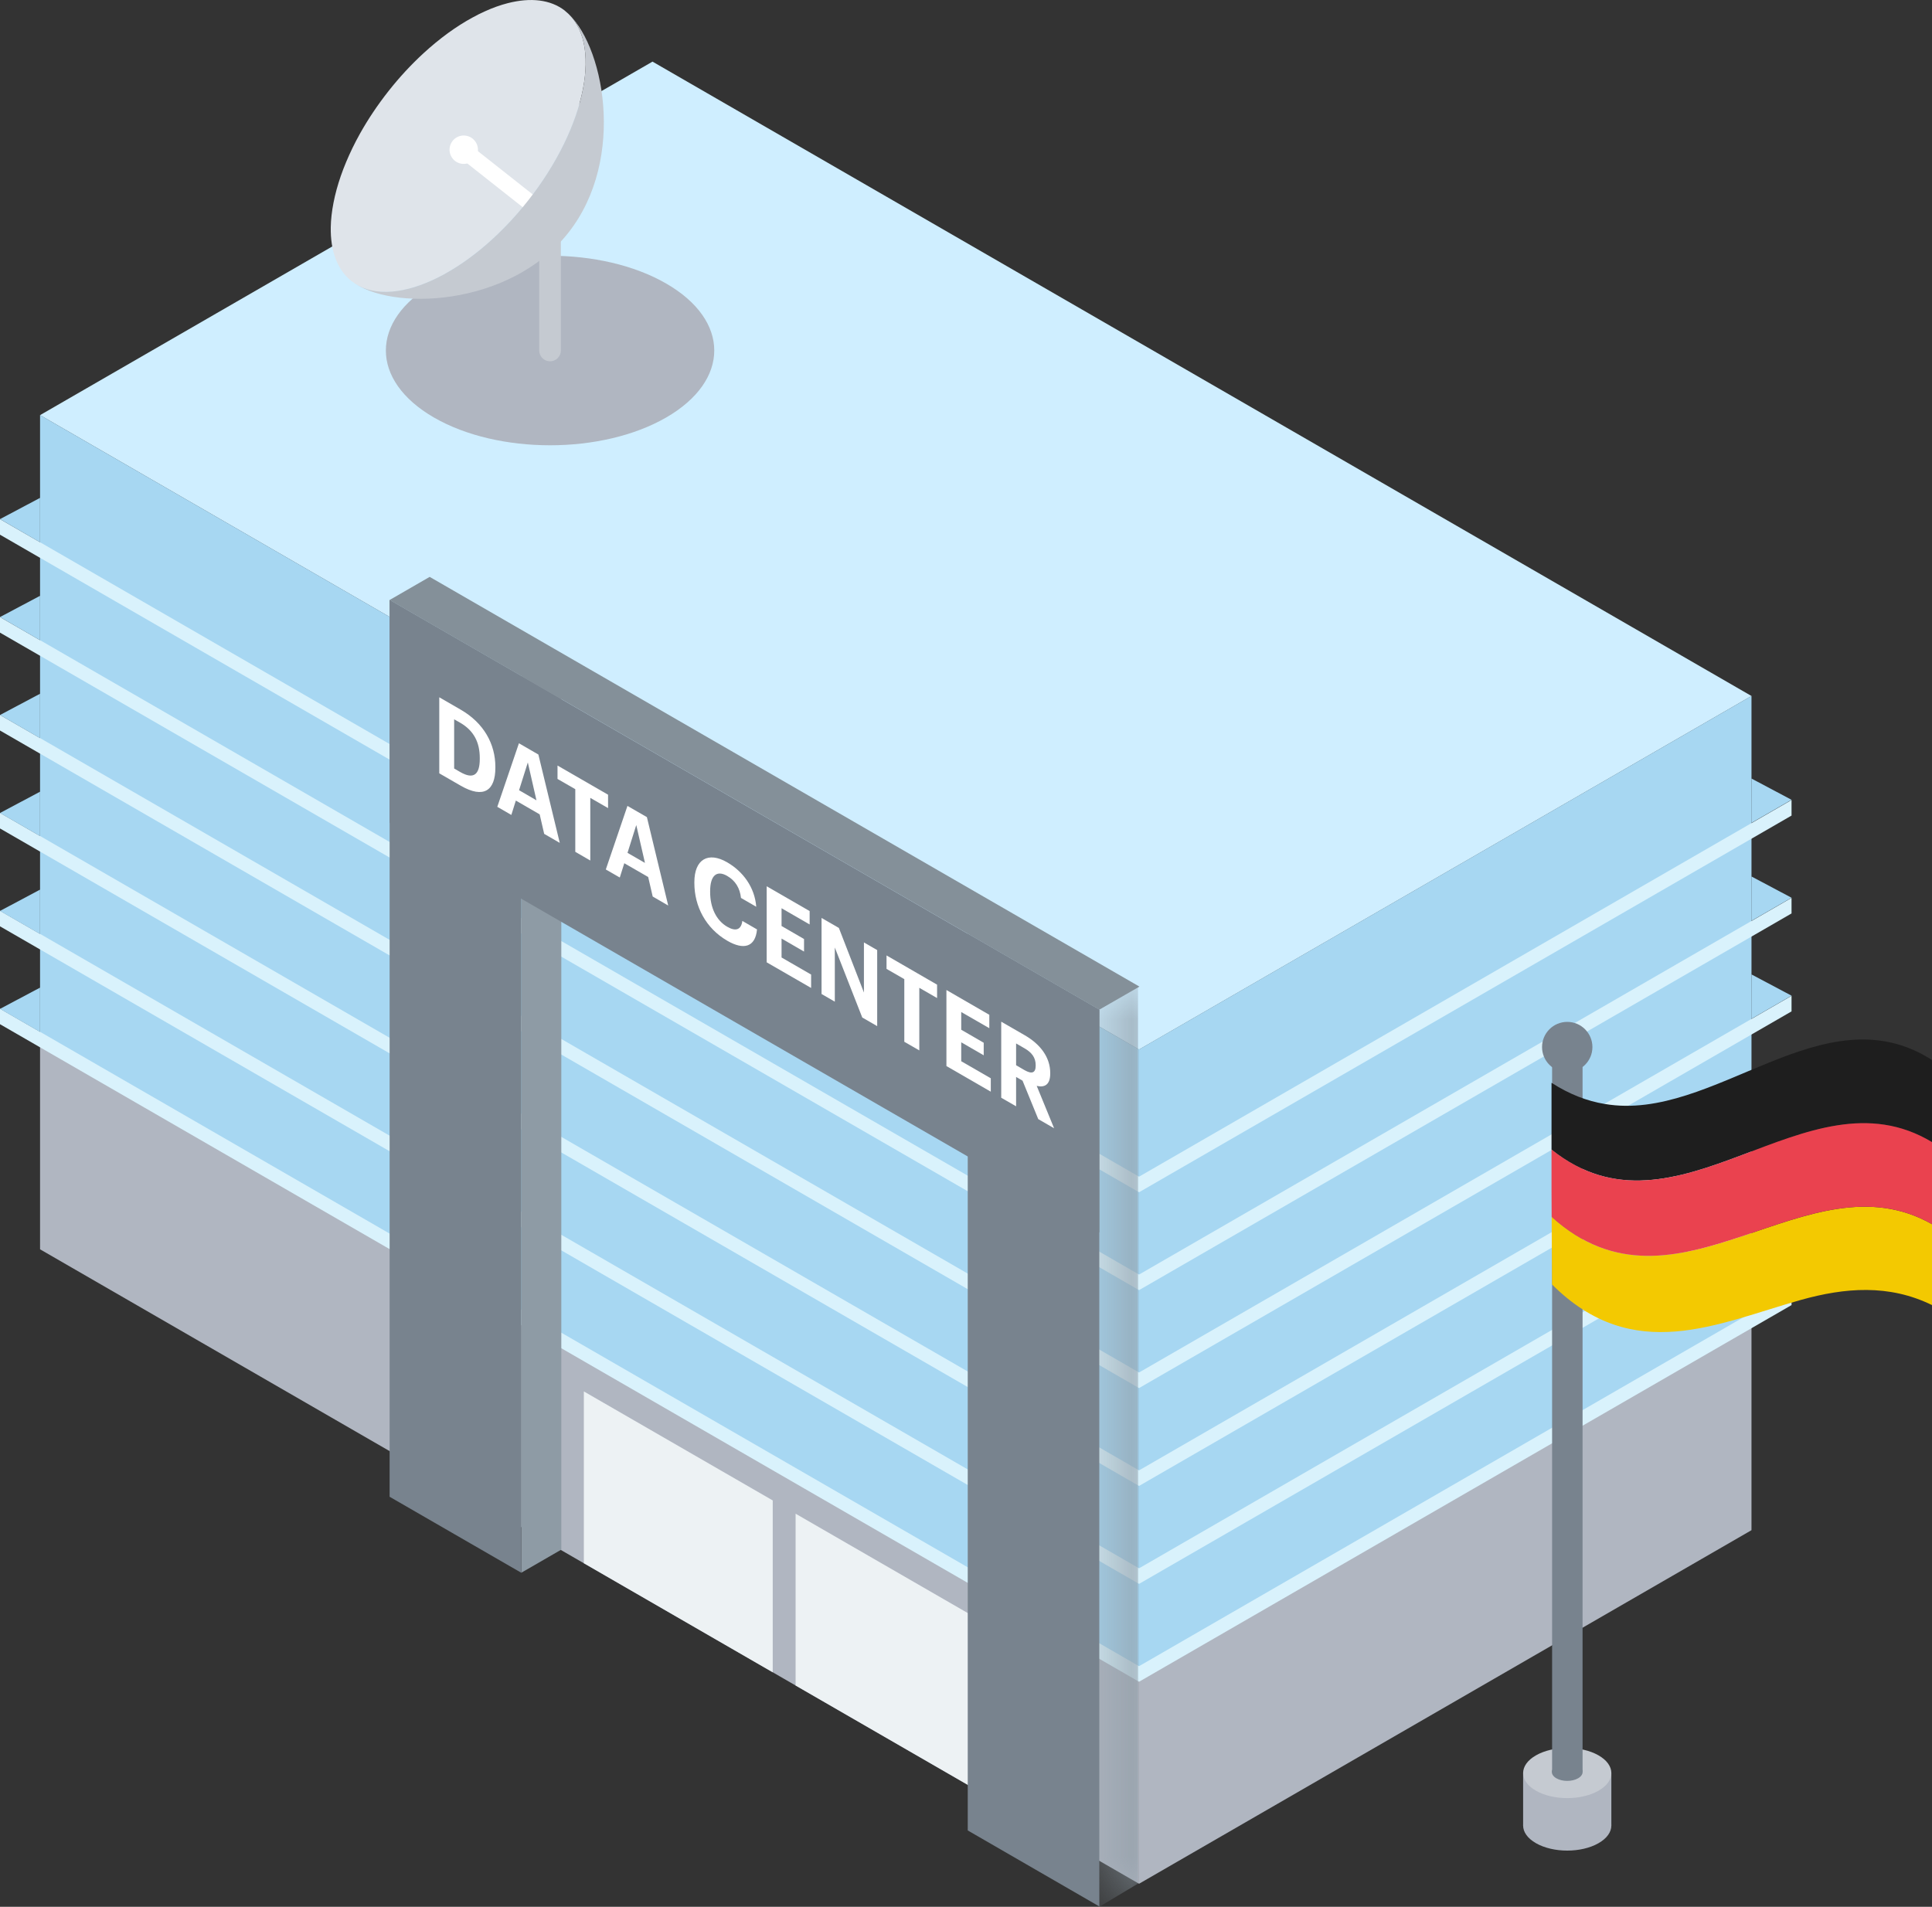 <svg xmlns="http://www.w3.org/2000/svg" xmlns:xlink="http://www.w3.org/1999/xlink" width="30" height="29.613" viewBox="0 0 30 29.613"><rect x="0" y="0" width="30" height="29.613" fill="#333333" stroke="none"/><defs><polygon id="a" points="0 0 .601 0 .601 14.286 0 14.286"/><path id="c" d="M3.166,0.446 C4.081,0.064 4.995,-0.267 5.908,0.318 L5.908,4.125 C5.238,3.796 4.556,3.854 3.873,4.044 C3.821,4.059 3.769,4.074 3.717,4.089 L3.64,4.112 C2.424,4.479 1.198,4.993 0.009,3.805 C0.007,3.455 0.005,3.105 0.003,2.755 C0.002,2.617 0.001,2.478 0,2.34 L0,0.673 C0.276,0.851 0.552,0.957 0.829,1.002 C1.523,1.121 2.218,0.845 2.912,0.553 L3.064,0.489"/></defs><g fill="none" fill-rule="evenodd"><rect width="30" height="30"/><polygon fill="#CFEEFF" points="17.687 16.3 .622 6.447 10.132 .957 27.197 10.809"/><polygon fill="#B0B6C1" points="17.687 29.255 27.197 23.764 27.197 20.583 17.687 26.073"/><polygon fill="#A7D7F2" points="17.687 26.073 27.197 20.583 27.197 10.808 17.687 16.298"/><polygon fill="#D9F2FC" points="17.687 23.077 27.819 17.227 27.819 16.985 17.687 22.835"/><polygon fill="#D9F2FC" points="17.687 24.598 27.819 18.748 27.819 18.506 17.687 24.356"/><polygon fill="#D9F2FC" points="17.687 26.118 27.819 20.268 27.819 20.026 17.687 25.876"/><polygon fill="#D9F2FC" points="17.687 18.516 27.819 12.666 27.819 12.424 17.687 18.274"/><polygon fill="#D9F2FC" points="17.687 20.036 27.819 14.186 27.819 13.944 17.687 19.794"/><polygon fill="#D9F2FC" points="17.687 21.557 27.819 15.707 27.819 15.465 17.687 21.315"/><polygon fill="#B0B6C1" points="17.687 29.255 .622 19.402 .622 16.221 17.687 26.073"/><polygon fill="#A7D7F2" points="17.687 26.073 .622 16.221 .622 6.446 17.687 16.298"/><polygon fill="#D9F2FC" points="0 12.866 17.687 23.077 17.687 22.835 0 12.624"/><polygon fill="#D9F2FC" points="0 14.386 17.687 24.598 17.687 24.356 0 14.144"/><polygon fill="#D9F2FC" points="0 15.906 17.687 26.118 17.687 25.876 0 15.665"/><polygon fill="#D9F2FC" points="0 8.304 17.687 18.516 17.687 18.274 0 8.062"/><polygon fill="#D9F2FC" points="0 9.825 17.687 20.036 17.687 19.794 0 9.583"/><polygon fill="#D9F2FC" points="0 11.345 17.687 21.557 17.687 21.315 0 11.103"/><polygon fill="#8E9BA5" points="8.716 24.066 8.094 24.425 8.094 10.498 8.716 10.139"/><polygon fill="#EDF2F4" points="11.999 25.971 9.066 24.277 9.066 21.609 11.999 23.302"/><polygon fill="#EDF2F4" points="15.287 27.869 12.354 26.176 12.354 23.508 15.287 25.201"/><path fill="#B0B6C1" d="M6.738,6.484 C7.734,7.059 9.348,7.059 10.344,6.484 C11.34,5.909 11.34,4.977 10.344,4.403 C9.348,3.828 7.734,3.828 6.738,4.403 C5.743,4.977 5.743,5.909 6.738,6.484"/><path fill="#E4F0F4" d="M6.184,0.117 L6.185,0.117 L6.184,0.117 Z"/><polygon fill="#E4F0F4" points="6.184 5.466 6.184 5.466 6.185 5.466"/><path fill="#DFE4EA" d="M6.576,0.827 C6.701,0.712 6.828,0.608 6.955,0.515 C7.082,0.423 7.21,0.341 7.336,0.273 C7.399,0.238 7.461,0.207 7.523,0.179 C7.647,0.122 7.768,0.079 7.885,0.049 C8.237,-0.041 8.549,-0.009 8.773,0.167 L8.773,0.168 C9.37,0.639 9.111,1.961 8.196,3.12 C7.281,4.279 6.055,4.836 5.458,4.365 C5.458,4.365 5.458,4.365 5.458,4.365 C5.234,4.188 5.13,3.892 5.136,3.529 C5.138,3.408 5.153,3.28 5.179,3.147 C5.192,3.08 5.208,3.012 5.227,2.942 C5.265,2.804 5.314,2.661 5.375,2.516 C5.436,2.371 5.507,2.223 5.59,2.075 C5.714,1.853 5.863,1.63 6.034,1.413 C6.206,1.195 6.389,0.999 6.576,0.827"/><path fill="#FFF" fill-rule="nonzero" d="M7.151,2.295 C7.195,2.24 7.274,2.231 7.328,2.274 L8.274,3.021 C8.329,3.064 8.338,3.143 8.295,3.198 C8.252,3.252 8.172,3.262 8.118,3.219 L7.172,2.472 C7.118,2.429 7.108,2.349 7.151,2.295 Z"/><path fill="#C5CAD1" d="M8.196,3.12 C9.111,1.961 9.37,0.639 8.773,0.168 C9.37,0.64 9.74,2.457 8.824,3.616 C7.909,4.775 6.055,4.836 5.458,4.365 C6.055,4.836 7.281,4.279 8.196,3.12"/><path fill="#FFF" d="M7.419,2.358 C7.401,2.478 7.288,2.561 7.168,2.543 C7.048,2.525 6.965,2.413 6.983,2.292 C7.001,2.172 7.113,2.089 7.233,2.107 C7.354,2.125 7.437,2.237 7.419,2.358"/><path fill="#C5CAD1" fill-rule="nonzero" d="M8.541,3.322 C8.634,3.322 8.709,3.397 8.709,3.49 L8.709,5.443 C8.709,5.536 8.634,5.611 8.541,5.611 C8.448,5.611 8.373,5.536 8.373,5.443 L8.373,3.49 C8.373,3.397 8.448,3.322 8.541,3.322 Z"/><polygon fill="#78838E" points="8.094 24.425 6.05 23.245 6.05 9.318 8.094 10.498"/><polygon fill="#78838E" points="17.071 29.608 15.027 28.427 15.027 14.501 17.071 15.681"/><polygon fill="#78838E" points="6.05 12.777 6.05 9.318 17.071 15.681 17.071 19.14"/><g transform="translate(17.07 15.326)"><mask id="b" fill="#fff"><use xlink:href="#a"/></mask><polygon fill="#8E9BA5" points=".601 13.927 0 14.286 0 .359 .601 0" mask="url(#b)"/></g><polygon fill="#849099" points="17.071 15.681 6.05 9.318 6.672 8.959 17.693 15.322"/><polygon fill="#A7D7F2" points="0 8.062 .622 7.732 .622 8.422"/><polygon fill="#A7D7F2" points="0 9.583 .622 9.253 .622 9.943"/><polygon fill="#A7D7F2" points="0 11.104 .622 10.774 .622 11.464"/><polygon fill="#A7D7F2" points="0 12.626 .622 12.295 .622 12.985"/><polygon fill="#A7D7F2" points="0 14.147 .622 13.816 .622 14.506"/><polygon fill="#A7D7F2" points="0 15.668 .622 15.338 .622 16.027"/><polygon fill="#A7D7F2" points="27.819 12.421 27.197 12.091 27.196 12.78"/><polygon fill="#A7D7F2" points="27.819 13.942 27.197 13.612 27.196 14.301"/><polygon fill="#A7D7F2" points="27.819 15.463 27.197 15.133 27.196 15.823"/><polygon fill="#BFE1E8" points="27.819 16.984 27.197 16.654 27.196 17.344"/><polygon fill="#BFE1E8" points="27.819 18.505 27.197 18.175 27.196 18.865"/><polygon fill="#BFE1E8" points="27.819 20.027 27.197 19.696 27.196 20.386"/><path fill="#B0B6C1" d="M24.82,28.626 C24.553,28.778 24.119,28.778 23.852,28.626 C23.584,28.474 23.584,28.228 23.852,28.076 C24.119,27.924 24.553,27.924 24.82,28.076 C25.088,28.228 25.088,28.474 24.82,28.626"/><polygon fill="#B0B6C1" points="23.651 28.351 25.021 28.351 25.021 27.536 23.651 27.536"/><path fill="#C5CAD1" d="M24.82,27.811 C24.553,27.963 24.119,27.963 23.852,27.811 C23.584,27.659 23.584,27.412 23.852,27.26 C24.119,27.108 24.553,27.108 24.82,27.26 C25.088,27.412 25.088,27.659 24.82,27.811"/><polygon fill="#78838E" points="24.101 27.518 24.574 27.518 24.574 16.261 24.101 16.261"/><path fill="#78838E" d="M24.505 27.617C24.411 27.671 24.26 27.671 24.167 27.617 24.074 27.563 24.074 27.476 24.167 27.423 24.26 27.369 24.411 27.369 24.505 27.423 24.598 27.476 24.598 27.563 24.505 27.617M24.727 16.261C24.727 16.477 24.552 16.651 24.336 16.651 24.12 16.651 23.945 16.477 23.945 16.261 23.945 16.045 24.12 15.87 24.336 15.87 24.552 15.87 24.727 16.045 24.727 16.261"/><path fill="#F3C901" d="M30,19.012 C28.052,17.904 26.042,20.66 24.094,18.898 C24.096,19.248 24.098,19.598 24.1,19.948 C25.366,21.212 26.672,20.55 27.964,20.188 C28.648,19.997 29.329,19.94 30,20.268 L30,19.012 Z"/><path fill="#1E1E1E" d="M30,17.737 C30,17.312 30,16.887 30,16.462 C28.308,15.377 26.614,17.435 24.92,17.145 C24.644,17.1 24.368,16.994 24.092,16.816 C24.092,17.162 24.092,17.507 24.092,17.853 C26.048,19.419 28.042,16.556 30,17.737"/><path fill="#EA424F" d="M30,19.012 C30,18.587 30,18.162 30,17.737 C28.042,16.556 26.048,19.419 24.092,17.853 C24.092,18.063 24.092,18.273 24.092,18.483 C24.092,18.622 24.093,18.76 24.094,18.898 C26.042,20.66 28.052,17.904 30,19.012"/><g transform="translate(24.092 16.143)"><mask id="d" fill="#fff"><use xlink:href="#c"/></mask><path d="M0.829,1.002 C0.552,0.957 0.276,0.851 0,0.673 L0,2.34 C0.001,2.478 0.002,2.617 0.003,2.755 C0.005,3.105 0.007,3.455 0.009,3.805 C1.274,5.069 2.581,4.406 3.873,4.044 C4.556,3.854 5.238,3.796 5.908,4.125 C5.908,2.856 5.908,1.587 5.908,0.318 C4.217,-0.766 2.522,1.292 0.829,1.002" mask="url(#d)"/></g><path fill="#FFF" d="M7.147 11.99C7.353 12.109 7.45 12.031 7.45 11.787L7.45 11.773C7.45 11.531 7.36 11.348 7.144 11.223L7.052 11.171 7.052 11.935 7.147 11.99ZM6.821 10.829 7.155 11.022C7.514 11.229 7.692 11.556 7.692 11.91L7.692 11.923C7.692 12.276 7.513 12.409 7.154 12.202L6.821 12.01 6.821 10.829ZM8.06 12.272 8.33 12.429 8.196 11.841 8.06 12.272ZM8.058 11.543 8.36 11.718 8.692 13.09 8.45 12.95 8.38 12.647 8.01 12.433 7.94 12.656 7.722 12.53 8.058 11.543Z"/><polygon fill="#FFF" points="8.933 12.256 8.657 12.097 8.657 11.889 9.442 12.342 9.442 12.55 9.166 12.391 9.166 13.364 8.933 13.229"/><path fill="#FFF" d="M9.744 13.245 10.015 13.401 9.88 12.813 9.744 13.245ZM9.743 12.516 10.045 12.69 10.376 14.063 10.135 13.923 10.065 13.62 9.694 13.406 9.624 13.628 9.407 13.503 9.743 12.516ZM10.782 13.714 10.782 13.7C10.782 13.342 10.999 13.223 11.29 13.391 11.536 13.533 11.719 13.777 11.743 14.082L11.506 13.945C11.489 13.793 11.42 13.677 11.291 13.603 11.13 13.51 11.027 13.595 11.027 13.84L11.027 13.853C11.027 14.098 11.124 14.296 11.293 14.393 11.42 14.467 11.509 14.444 11.527 14.302L11.755 14.434C11.729 14.711 11.547 14.757 11.295 14.611 10.961 14.418 10.782 14.077 10.782 13.714"/><polygon fill="#FFF" points="11.905 13.764 12.572 14.149 12.572 14.357 12.136 14.105 12.136 14.381 12.485 14.583 12.485 14.778 12.136 14.576 12.136 14.87 12.595 15.135 12.595 15.343 11.905 14.945"/><polygon fill="#FFF" points="12.757 14.256 13.026 14.411 13.415 15.414 13.415 14.636 13.621 14.755 13.621 15.936 13.389 15.802 12.963 14.715 12.963 15.556 12.757 15.437"/><polygon fill="#FFF" points="14.042 15.206 13.766 15.047 13.766 14.838 14.551 15.292 14.551 15.5 14.275 15.341 14.275 16.313 14.042 16.179"/><polygon fill="#FFF" points="14.696 15.375 15.362 15.76 15.362 15.968 14.926 15.717 14.926 15.992 15.275 16.194 15.275 16.389 14.926 16.187 14.926 16.481 15.385 16.746 15.385 16.954 14.696 16.556"/><path fill="#FFF" d="M15.908,16.619 C16.024,16.685 16.082,16.663 16.082,16.549 L16.082,16.543 C16.082,16.422 16.019,16.344 15.908,16.28 L15.778,16.205 L15.778,16.543 L15.908,16.619 Z M15.547,15.867 L15.913,16.078 C16.155,16.218 16.308,16.42 16.308,16.665 L16.308,16.671 C16.308,16.85 16.218,16.892 16.098,16.864 L16.368,17.522 L16.122,17.38 L15.878,16.783 L15.778,16.725 L15.778,17.181 L15.547,17.048 L15.547,15.867 Z"/></g></svg>